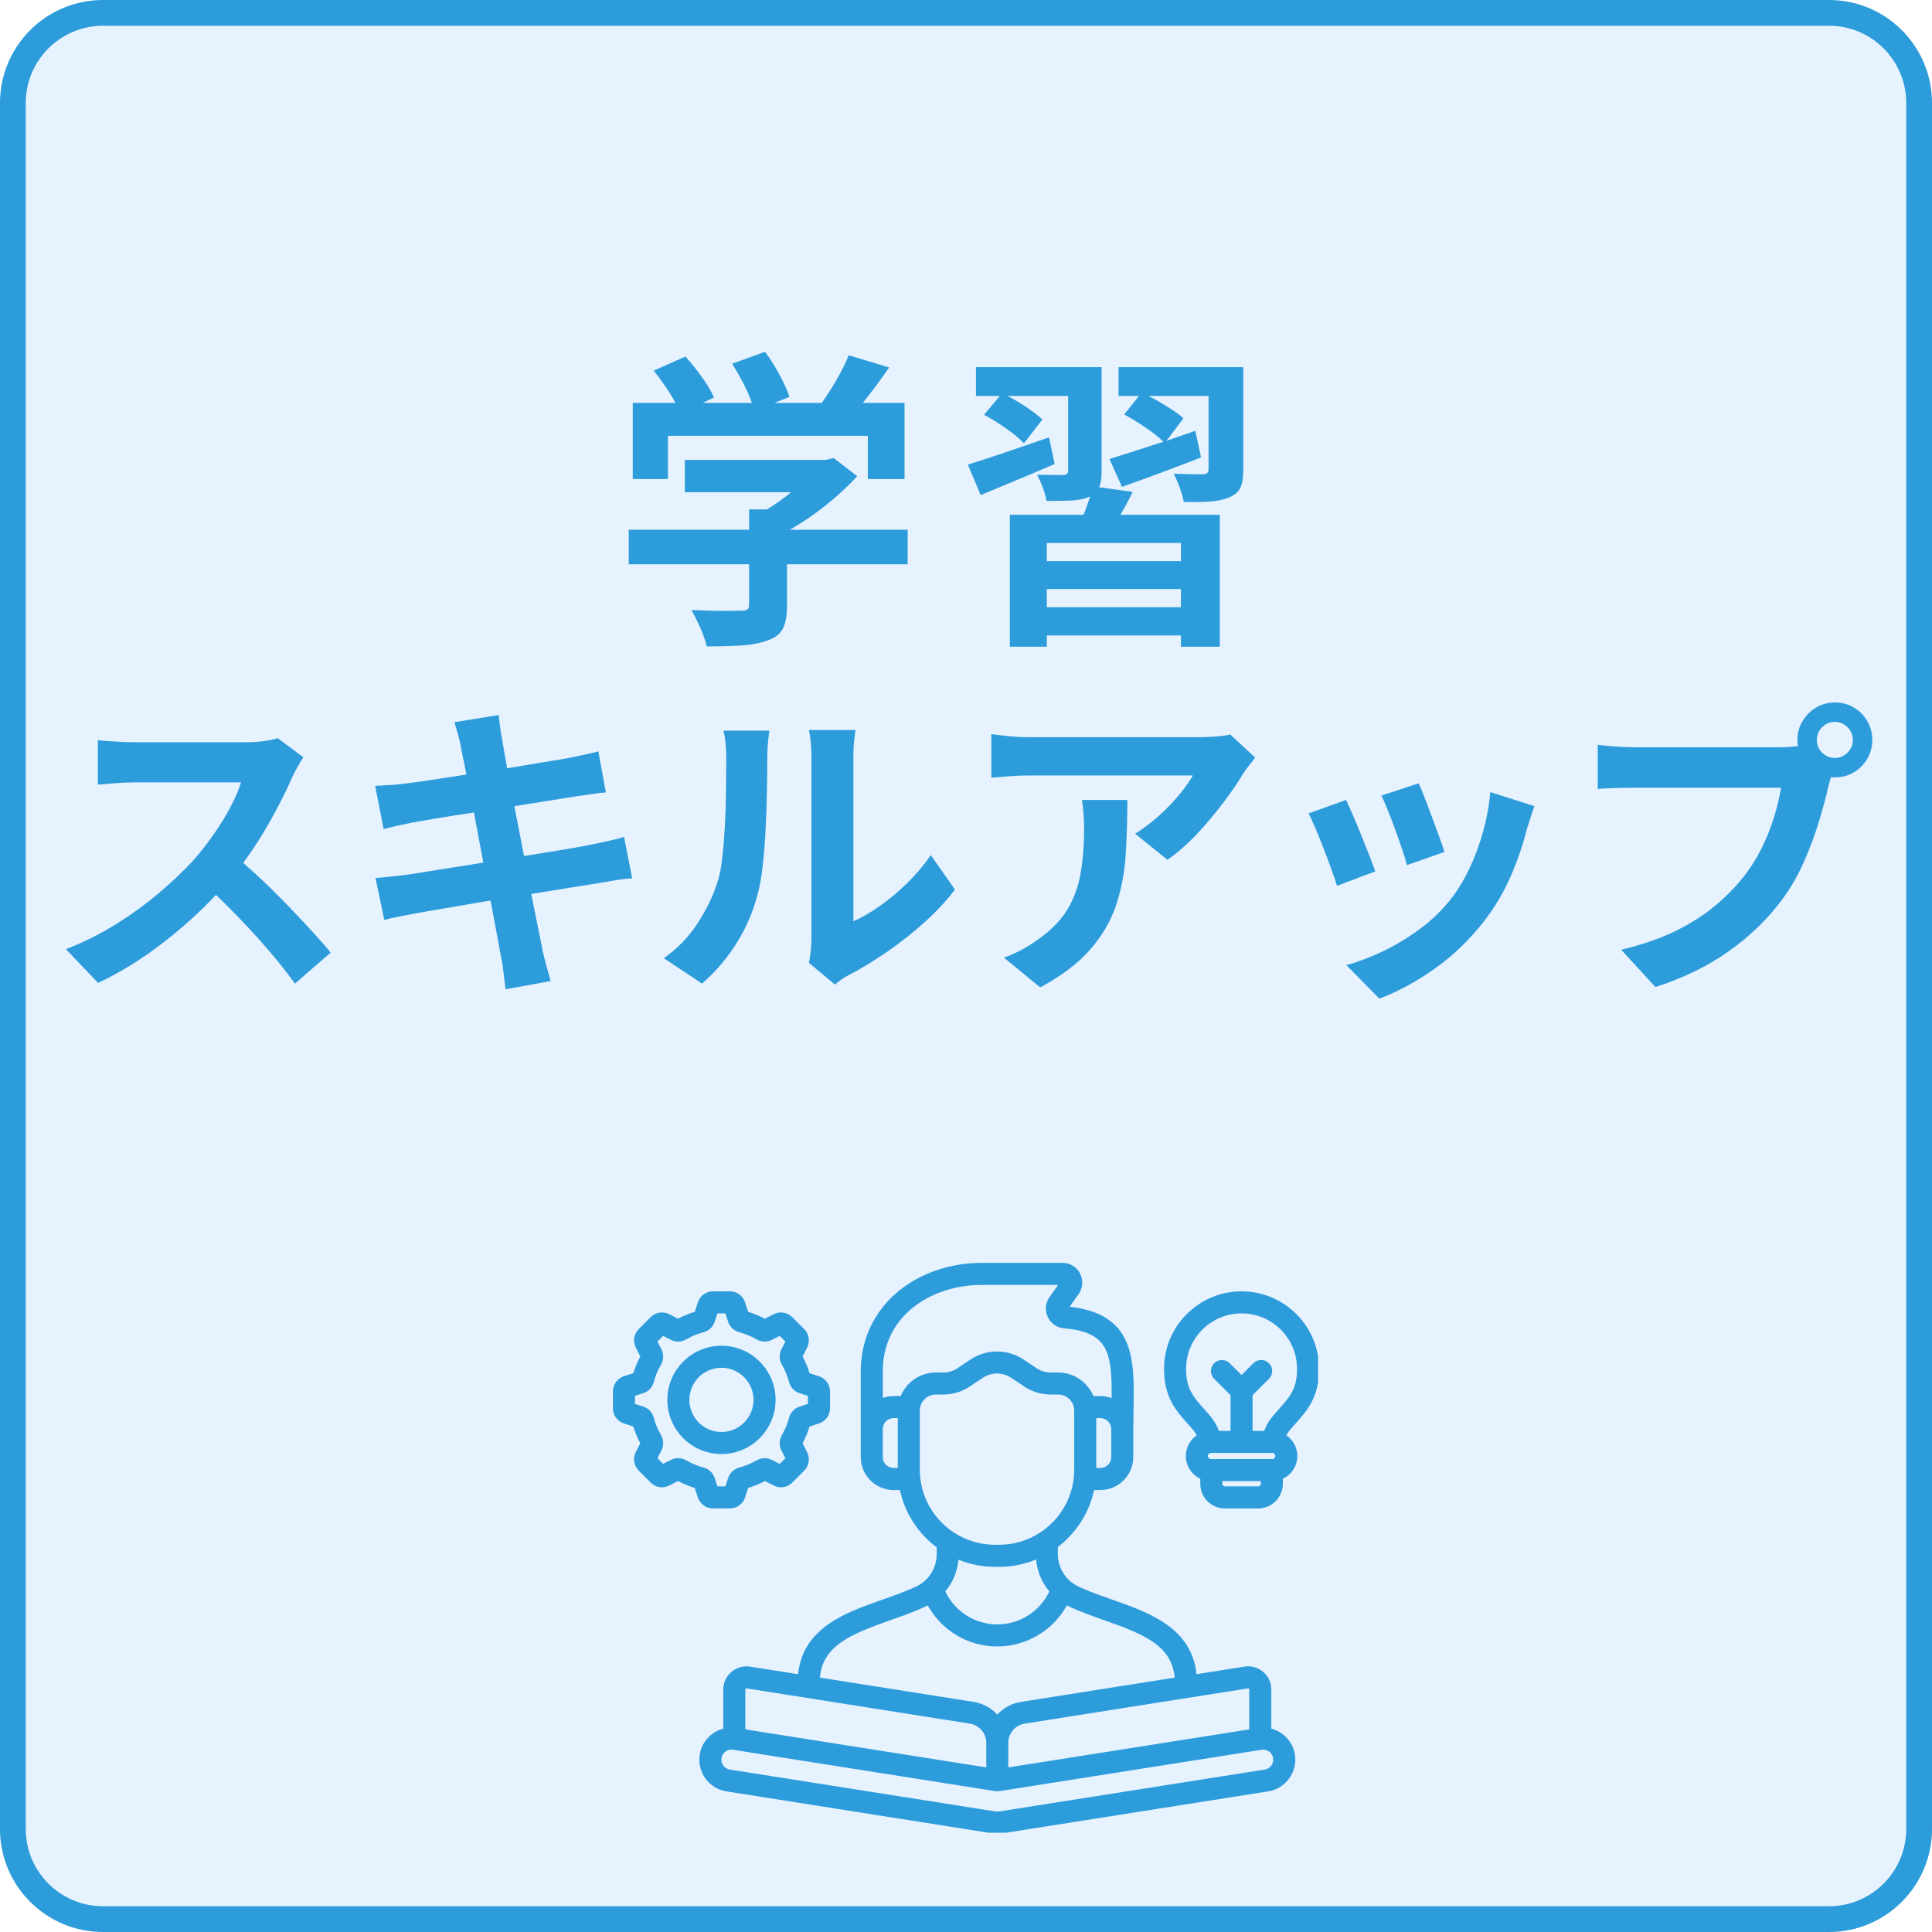 <svg xmlns="http://www.w3.org/2000/svg" xmlns:xlink="http://www.w3.org/1999/xlink" width="600" zoomAndPan="magnify" viewBox="0 0 450 450" height="600" preserveAspectRatio="xMidYMid meet" version="1.0"><defs><g/><clipPath id="403f025f7f"><path d="M 140.074 217.102 L 294.574 217.102 L 294.574 371.602 L 140.074 371.602 Z M 140.074 217.102 " clip-rule="nonzero"/></clipPath><clipPath id="608541a28e"><path d="M 24 0 L 426 0 C 439.254 0 450 10.746 450 24 L 450 426 C 450 439.254 439.254 450 426 450 L 24 450 C 10.746 450 0 439.254 0 426 L 0 24 C 0 10.746 10.746 0 24 0 Z M 24 0 " clip-rule="nonzero"/></clipPath><clipPath id="da88376a07"><path d="M 142.758 294.125 L 307.008 294.125 L 307.008 426.875 L 142.758 426.875 Z M 142.758 294.125 " clip-rule="nonzero"/></clipPath></defs><rect x="-45" width="540" fill="#ffffff" y="-45" height="540" fill-opacity="1"/><rect x="-45" width="540" fill="#ffffff" y="-45" height="540" fill-opacity="1"/><g clip-path="url(#403f025f7f)"><path fill="#36578c" d="M 272.047 239.742 C 257.445 225.141 238.031 217.102 217.383 217.102 C 196.734 217.102 177.32 225.141 162.719 239.742 C 148.117 254.344 140.074 273.758 140.074 294.41 C 140.074 315.059 148.117 334.473 162.719 349.074 C 177.32 363.676 196.734 371.719 217.383 371.719 C 238.031 371.719 257.445 363.676 272.047 349.074 C 286.648 334.473 294.691 315.059 294.691 294.41 C 294.691 273.758 286.648 254.344 272.047 239.742 Z M 148.625 294.41 C 148.625 285.797 150.219 277.555 153.125 269.953 L 180.93 269.953 C 179.684 277.734 179.031 285.969 179.031 294.41 C 179.031 302.566 179.641 310.531 180.805 318.082 L 152.824 318.082 C 150.109 310.699 148.625 302.723 148.625 294.41 Z M 187.582 294.41 C 187.582 285.914 188.273 277.668 189.59 269.953 L 213.105 269.953 L 213.105 318.082 L 189.457 318.082 C 188.227 310.594 187.582 302.613 187.582 294.41 Z M 237.602 244.574 C 239.945 249.602 241.891 255.27 243.402 261.402 L 221.656 261.402 L 221.656 226.441 C 227.453 228.57 233.098 234.914 237.602 244.574 Z M 213.105 226.441 L 213.105 261.402 L 191.363 261.402 C 192.875 255.27 194.816 249.602 197.164 244.574 C 201.668 234.914 207.312 228.57 213.105 226.441 Z M 213.105 326.633 L 213.105 362.375 C 207.312 360.25 201.668 353.902 197.164 344.242 C 194.719 339.004 192.711 333.066 191.176 326.633 Z M 221.656 362.375 L 221.656 326.633 L 243.59 326.633 C 242.055 333.066 240.047 339.004 237.602 344.242 C 233.098 353.902 227.453 360.25 221.656 362.375 Z M 221.656 318.082 L 221.656 269.953 L 245.176 269.953 C 246.492 277.668 247.18 285.914 247.18 294.41 C 247.18 302.613 246.539 310.594 245.309 318.082 Z M 253.836 269.953 L 281.641 269.953 C 284.547 277.555 286.141 285.797 286.141 294.41 C 286.141 302.723 284.656 310.699 281.941 318.082 L 253.961 318.082 C 255.125 310.531 255.73 302.566 255.73 294.41 C 255.73 285.969 255.082 277.734 253.836 269.953 Z M 277.684 261.402 L 252.18 261.402 C 250.477 253.934 248.184 247.031 245.352 240.961 C 243.152 236.25 240.699 232.191 238.035 228.824 C 255.051 234.191 269.227 246.012 277.684 261.402 Z M 196.727 228.824 C 194.066 232.191 191.609 236.25 189.414 240.961 C 186.582 247.031 184.289 253.934 182.586 261.402 L 157.082 261.402 C 165.539 246.012 179.715 234.191 196.727 228.824 Z M 156.66 326.633 L 182.406 326.633 C 184.129 334.402 186.48 341.574 189.414 347.859 C 191.609 352.566 194.066 356.625 196.727 359.996 C 179.426 354.535 165.062 342.402 156.66 326.633 Z M 238.035 359.996 C 240.699 356.625 243.152 352.566 245.352 347.859 C 248.285 341.574 250.637 334.402 252.359 326.633 L 278.105 326.633 C 269.703 342.402 255.34 354.535 238.035 359.996 Z M 238.035 359.996 " fill-opacity="1" fill-rule="nonzero"/></g><g clip-path="url(#608541a28e)"><rect x="-45" width="540" fill="#e7f2ff" y="-45" height="540" fill-opacity="1"/><path stroke-linecap="butt" transform="matrix(0.75, 0, 0, 0.75, 0, 0)" fill="none" stroke-linejoin="miter" d="M 32 0 L 568 0 C 585.672 0 600 14.328 600 32 L 600 568 C 600 585.672 585.672 600 568 600 L 32 600 C 14.328 600 -0 585.672 -0 568 L -0 32 C -0 14.328 14.328 0 32 0 Z M 32 0 " stroke="#2d9cdb" stroke-width="16" stroke-opacity="1" stroke-miterlimit="4"/></g><g clip-path="url(#da88376a07)"><path fill="#2d9cdb" d="M 296.113 402.629 L 296.113 393.527 C 296.113 391.91 295.438 390.445 294.211 389.41 C 292.98 388.363 291.43 387.93 289.863 388.184 L 278.695 389.949 C 277.531 379.082 267.699 375.625 258.961 372.555 C 256.363 371.645 253.676 370.699 251.32 369.602 C 248.23 368.156 246.391 365.266 246.391 361.863 L 246.391 360.32 C 250.617 357.102 253.684 352.43 254.836 347.059 L 256.281 347.059 C 260.516 347.059 263.965 343.609 263.965 339.371 L 263.965 332.852 C 263.965 332.812 263.961 332.773 263.961 332.738 C 263.961 332.719 263.965 332.699 263.965 332.684 C 263.969 331.137 263.992 329.621 264.023 328.16 C 264.234 316.809 264.438 306.074 249.152 304.367 L 251.242 301.41 C 252.227 300 252.355 298.176 251.562 296.633 C 250.754 295.074 249.223 294.145 247.465 294.145 L 228.695 294.145 C 221.363 294.145 214.465 296.488 209.273 300.742 C 203.605 305.387 200.484 312.02 200.484 319.414 L 200.484 339.379 C 200.484 343.617 203.93 347.062 208.168 347.062 L 209.609 347.062 C 210.777 352.492 213.891 357.207 218.184 360.43 L 218.184 361.871 C 218.184 365.273 216.34 368.164 213.258 369.605 C 210.898 370.703 208.211 371.648 205.613 372.562 C 196.875 375.633 187.043 379.09 185.883 389.953 L 174.727 388.195 C 173.145 387.941 171.594 388.379 170.363 389.418 C 169.137 390.457 168.465 391.918 168.465 393.535 L 168.465 402.633 C 167.566 402.867 166.711 403.266 165.938 403.832 C 164.328 405.012 163.273 406.746 162.977 408.711 C 162.668 410.684 163.145 412.66 164.324 414.27 C 165.5 415.879 167.234 416.938 169.207 417.246 L 231.121 427.016 C 231.5 427.074 231.891 427.109 232.281 427.109 C 232.707 427.109 233.141 427.07 233.578 426.996 L 295.375 417.246 C 299.438 416.609 302.234 412.785 301.613 408.711 C 301.133 405.68 298.902 403.359 296.113 402.629 Z M 290.672 393.262 C 290.75 393.246 290.785 393.242 290.887 393.332 C 290.949 393.383 290.973 393.402 290.973 393.531 L 290.973 402.809 L 234.859 411.66 L 234.859 405.941 C 234.859 403.695 236.469 401.812 238.684 401.465 Z M 258.832 339.371 C 258.832 340.781 257.688 341.922 256.281 341.922 L 255.34 341.922 L 255.34 330.305 L 256.281 330.305 C 257.688 330.305 258.832 331.445 258.832 332.855 Z M 209.105 341.922 L 208.168 341.922 C 206.762 341.922 205.617 340.781 205.617 339.371 L 205.617 332.852 C 205.617 331.445 206.762 330.301 208.168 330.301 L 209.105 330.301 Z M 209.785 325.168 L 208.172 325.168 C 207.277 325.168 206.422 325.32 205.621 325.602 L 205.621 319.414 C 205.621 306.191 217.227 299.281 228.695 299.281 L 246.461 299.281 L 244.449 302.133 C 243.48 303.5 243.328 305.223 244.035 306.738 C 244.738 308.238 246.141 309.23 247.816 309.395 C 258.047 310.277 259.031 314.816 258.922 325.637 C 258.098 325.336 257.207 325.168 256.281 325.168 L 254.668 325.168 C 253.332 321.949 250.152 319.68 246.457 319.68 L 244.797 319.68 C 243.504 319.68 242.441 319.355 241.355 318.629 L 238.52 316.734 C 234.637 314.133 229.812 314.133 225.93 316.734 L 223.094 318.633 C 222.016 319.355 220.957 319.68 219.656 319.68 L 218 319.68 C 214.297 319.676 211.121 321.949 209.785 325.168 Z M 214.242 342.305 L 214.242 328.566 C 214.242 326.496 215.926 324.812 217.996 324.812 L 219.652 324.812 C 221.973 324.812 224.035 324.184 225.953 322.895 L 228.785 321 C 230.938 319.559 233.512 319.559 235.664 321 L 238.496 322.895 C 240.43 324.188 242.488 324.812 244.797 324.812 L 246.457 324.812 C 248.523 324.812 250.207 326.496 250.207 328.566 L 250.207 342.305 C 250.207 348.277 247.199 353.562 242.621 356.719 C 242.473 356.801 242.332 356.895 242.199 357 C 239.465 358.773 236.207 359.809 232.711 359.809 L 231.738 359.809 C 228.297 359.809 225.086 358.805 222.375 357.082 C 222.234 356.965 222.086 356.867 221.922 356.785 C 217.293 353.633 214.242 348.316 214.242 342.305 Z M 244.41 370.668 C 242.203 375.324 237.512 378.355 232.293 378.355 C 227.066 378.355 222.371 375.32 220.176 370.668 C 221.91 368.621 222.977 366.086 223.25 363.285 C 225.875 364.352 228.738 364.945 231.742 364.945 L 232.715 364.945 C 235.766 364.945 238.672 364.336 241.328 363.234 C 241.59 366.059 242.66 368.613 244.41 370.668 Z M 207.316 377.402 C 210.031 376.449 212.84 375.461 215.43 374.254 C 215.648 374.152 215.863 374.035 216.078 373.922 C 219.301 379.754 225.469 383.492 232.289 383.492 C 239.105 383.492 245.27 379.754 248.5 373.922 C 248.715 374.035 248.926 374.148 249.148 374.25 C 251.738 375.457 254.543 376.441 257.258 377.398 C 266.883 380.781 272.938 383.445 273.609 390.75 L 237.887 396.387 C 235.66 396.738 233.719 397.812 232.289 399.352 C 230.863 397.812 228.922 396.738 226.691 396.387 L 190.969 390.746 C 191.641 383.453 197.699 380.781 207.316 377.402 Z M 173.602 393.531 C 173.602 393.402 173.625 393.383 173.684 393.332 C 173.785 393.246 173.82 393.246 173.918 393.262 L 225.891 401.465 C 228.113 401.816 229.723 403.695 229.723 405.941 L 229.723 411.66 L 173.602 402.805 Z M 294.574 412.168 L 232.758 421.918 C 232.742 421.918 232.727 421.918 232.715 421.922 C 232.445 421.973 232.188 421.973 231.938 421.934 L 170.004 412.168 C 170.004 412.168 170 412.168 170 412.168 C 169.383 412.07 168.84 411.738 168.469 411.234 C 168.102 410.734 167.953 410.117 168.051 409.492 C 168.145 408.875 168.473 408.336 168.973 407.973 C 169.375 407.676 169.852 407.52 170.344 407.52 C 170.465 407.52 170.582 407.531 170.707 407.551 L 231.895 417.203 C 231.906 417.207 231.918 417.203 231.93 417.207 C 232.051 417.223 232.168 417.234 232.293 417.234 C 232.418 417.234 232.539 417.223 232.656 417.207 C 232.672 417.203 232.684 417.207 232.695 417.203 L 293.871 407.551 C 295.141 407.352 296.336 408.223 296.535 409.492 C 296.73 410.766 295.848 411.965 294.574 412.168 Z M 180.648 326.059 C 180.648 319.105 174.992 313.445 168.035 313.445 C 161.086 313.445 155.434 319.105 155.434 326.059 C 155.434 333.016 161.086 338.672 168.035 338.672 C 174.992 338.672 180.648 333.016 180.648 326.059 Z M 160.57 326.059 C 160.57 321.938 163.922 318.582 168.035 318.582 C 172.156 318.582 175.512 321.938 175.512 326.059 C 175.512 330.18 172.156 333.535 168.035 333.535 C 163.922 333.535 160.57 330.18 160.57 326.059 Z M 299.613 334.305 C 299.863 333.836 300.168 333.391 300.543 332.957 C 300.938 332.496 301.344 332.039 301.742 331.598 C 304.445 328.578 307.242 325.457 307.242 318.832 C 307.242 308.879 299.137 300.781 289.184 300.781 C 279.227 300.781 271.125 308.879 271.125 318.832 C 271.125 325.457 273.918 328.578 276.625 331.598 C 277.02 332.039 277.422 332.488 277.824 332.957 C 278.195 333.391 278.5 333.84 278.75 334.305 C 277.211 335.359 276.199 337.129 276.199 339.133 C 276.199 341.469 277.578 343.488 279.566 344.426 L 279.566 345.598 C 279.566 348.766 282.145 351.348 285.316 351.348 L 293.055 351.348 C 296.223 351.348 298.801 348.77 298.801 345.598 L 298.801 344.426 C 300.789 343.488 302.172 341.469 302.172 339.133 C 302.168 337.125 301.152 335.355 299.613 334.305 Z M 293.66 345.594 C 293.66 345.922 293.383 346.203 293.051 346.203 L 285.312 346.203 C 284.98 346.203 284.699 345.922 284.699 345.594 L 284.699 344.98 L 293.66 344.98 Z M 296.312 339.844 L 282.051 339.844 C 281.668 339.844 281.332 339.508 281.332 339.125 C 281.332 338.738 281.66 338.414 282.051 338.414 L 296.312 338.414 C 296.699 338.414 297.031 338.738 297.031 339.125 C 297.031 339.512 296.695 339.844 296.312 339.844 Z M 297.914 328.168 C 297.5 328.629 297.074 329.109 296.637 329.617 C 295.676 330.738 294.945 331.969 294.449 333.277 L 291.75 333.277 L 291.75 324.965 L 295.566 321.152 C 296.57 320.152 296.57 318.527 295.57 317.523 C 294.566 316.52 292.941 316.52 291.938 317.52 L 289.184 320.273 L 286.426 317.52 C 285.426 316.52 283.797 316.52 282.797 317.523 C 281.793 318.527 281.797 320.156 282.801 321.152 L 286.617 324.965 L 286.617 333.277 L 283.918 333.277 C 283.418 331.969 282.691 330.738 281.73 329.617 C 281.297 329.109 280.867 328.629 280.453 328.168 C 277.934 325.348 276.266 323.484 276.266 318.824 C 276.266 311.707 282.059 305.914 289.188 305.914 C 296.312 305.914 302.105 311.707 302.105 318.824 C 302.105 323.488 300.438 325.348 297.914 328.168 Z M 166.078 351.34 L 170.004 351.34 C 171.629 351.34 173.051 350.305 173.539 348.773 L 174.254 346.578 C 175.609 346.164 176.914 345.621 178.152 344.961 L 180.195 345.992 C 181.652 346.75 183.395 346.477 184.543 345.312 L 187.301 342.555 C 188.441 341.414 188.723 339.68 187.988 338.219 L 186.941 336.172 C 187.605 334.938 188.145 333.633 188.555 332.273 L 190.738 331.559 C 192.285 331.066 193.324 329.637 193.324 328.012 L 193.324 324.098 C 193.324 322.5 192.305 321.078 190.781 320.562 C 190.773 320.559 190.762 320.555 190.75 320.555 L 188.559 319.84 C 188.148 318.484 187.605 317.176 186.941 315.938 L 188 313.871 C 188.719 312.434 188.438 310.695 187.297 309.559 L 184.531 306.789 C 183.375 305.637 181.633 305.367 180.215 306.105 L 178.148 307.152 C 176.906 306.492 175.602 305.953 174.254 305.543 L 173.539 303.352 C 173.043 301.812 171.625 300.777 170.004 300.777 L 166.078 300.777 C 164.457 300.777 163.035 301.812 162.547 303.344 L 161.828 305.543 C 160.48 305.953 159.172 306.492 157.934 307.152 L 155.891 306.117 C 154.445 305.367 152.703 305.637 151.551 306.789 L 148.781 309.559 C 147.641 310.699 147.359 312.434 148.094 313.895 L 149.145 315.941 C 148.477 317.172 147.938 318.473 147.527 319.84 L 145.332 320.555 C 145.324 320.555 145.312 320.559 145.301 320.562 C 143.777 321.078 142.758 322.5 142.758 324.098 L 142.758 328.012 C 142.758 329.637 143.793 331.066 145.328 331.555 L 147.523 332.273 C 147.934 333.637 148.477 334.941 149.141 336.168 L 148.078 338.238 C 147.359 339.676 147.641 341.414 148.781 342.551 L 151.539 345.309 C 152.688 346.473 154.426 346.746 155.863 346.004 L 157.93 344.957 C 159.164 345.613 160.465 346.152 161.828 346.57 L 162.539 348.758 C 163.035 350.301 164.457 351.34 166.078 351.34 Z M 159.824 340.137 C 158.719 339.496 157.391 339.461 156.262 340.047 L 154.453 340.961 L 153.133 339.641 L 154.066 337.812 C 154.633 336.68 154.598 335.355 153.957 334.25 C 153.219 333 152.652 331.645 152.285 330.23 C 151.965 328.977 151.039 328 149.809 327.617 L 147.895 326.996 L 147.895 325.125 L 149.82 324.5 C 151.043 324.113 151.965 323.137 152.277 321.902 C 152.652 320.469 153.219 319.113 153.965 317.848 C 154.594 316.758 154.633 315.434 154.055 314.277 L 153.129 312.473 L 154.449 311.152 L 156.258 312.07 C 157.387 312.648 158.715 312.617 159.82 311.977 C 161.09 311.238 162.457 310.676 163.875 310.297 C 163.887 310.297 163.898 310.293 163.91 310.289 C 165.117 309.953 166.074 309.047 166.477 307.844 L 167.102 305.914 L 168.965 305.914 L 169.598 307.863 C 169.992 309.047 170.945 309.953 172.156 310.289 C 172.168 310.293 172.176 310.297 172.191 310.297 C 173.609 310.676 174.977 311.238 176.246 311.98 C 177.352 312.617 178.68 312.648 179.809 312.07 L 181.617 311.152 L 182.938 312.473 L 182 314.301 C 181.43 315.449 181.473 316.777 182.125 317.871 C 182.855 319.125 183.414 320.484 183.785 321.891 C 184.105 323.141 185.023 324.113 186.246 324.5 L 188.172 325.129 L 188.172 326.996 L 186.258 327.621 C 185.027 328.008 184.102 328.98 183.789 330.215 C 183.414 331.641 182.852 332.996 182.121 334.25 C 181.473 335.34 181.422 336.676 182.008 337.84 L 182.934 339.645 L 181.613 340.965 L 179.812 340.055 C 178.688 339.461 177.355 339.496 176.242 340.141 C 174.977 340.871 173.617 341.441 172.184 341.828 C 170.961 342.148 169.992 343.055 169.586 344.273 L 168.961 346.203 L 167.098 346.203 L 166.465 344.254 C 166.062 343.043 165.086 342.137 163.887 341.828 C 162.461 341.441 161.094 340.871 159.824 340.137 Z M 159.824 340.137 " fill-opacity="1" fill-rule="nonzero"/></g><g fill="#2d9cdb" fill-opacity="1"><g transform="translate(142.353, 144.136)"><g><path d="M 13.219 -42.625 L 13.219 -32.562 L 5.031 -32.562 L 5.031 -50.297 L 14.969 -50.297 C 14.332 -51.516 13.551 -52.789 12.625 -54.125 C 11.695 -55.469 10.797 -56.695 9.922 -57.812 L 17.297 -61.094 C 18.566 -59.688 19.844 -58.094 21.125 -56.312 C 22.414 -54.539 23.352 -52.945 23.938 -51.531 L 21.312 -50.297 L 32.781 -50.297 C 32.289 -51.703 31.617 -53.234 30.766 -54.891 C 29.91 -56.547 29.047 -58.055 28.172 -59.422 L 35.844 -62.203 C 37.008 -60.641 38.129 -58.859 39.203 -56.859 C 40.273 -54.867 41.051 -53.145 41.531 -51.688 L 38.031 -50.297 L 49.062 -50.297 C 50.27 -52.004 51.445 -53.852 52.594 -55.844 C 53.738 -57.844 54.648 -59.691 55.328 -61.391 L 64.75 -58.547 C 62.758 -55.672 60.719 -52.922 58.625 -50.297 L 68.328 -50.297 L 68.328 -32.562 L 59.781 -32.562 L 59.781 -42.625 Z M 69.062 -20.734 L 69.062 -12.703 L 40.953 -12.703 L 40.953 -3 C 40.953 -0.758 40.645 0.977 40.031 2.219 C 39.426 3.469 38.223 4.406 36.422 5.031 C 34.723 5.664 32.719 6.055 30.406 6.203 C 28.094 6.348 25.379 6.422 22.266 6.422 C 21.973 5.16 21.473 3.723 20.766 2.109 C 20.055 0.504 19.363 -0.879 18.688 -2.047 C 20.25 -1.992 21.816 -1.941 23.391 -1.891 C 24.973 -1.848 26.383 -1.836 27.625 -1.859 C 28.863 -1.879 29.727 -1.891 30.219 -1.891 C 31 -1.891 31.508 -1.988 31.75 -2.188 C 32 -2.383 32.125 -2.727 32.125 -3.219 L 32.125 -12.703 L 4.094 -12.703 L 4.094 -20.734 L 32.125 -20.734 L 32.125 -25.484 L 36.281 -25.484 C 37.25 -26.066 38.207 -26.695 39.156 -27.375 C 40.113 -28.051 41.031 -28.754 41.906 -29.484 L 17.156 -29.484 L 17.156 -37.016 L 49.938 -37.016 L 51.828 -37.453 L 57.312 -33.219 C 55.258 -30.977 52.867 -28.758 50.141 -26.562 C 47.422 -24.375 44.578 -22.43 41.609 -20.734 Z M 69.062 -20.734 "/></g></g></g><g fill="#2d9cdb" fill-opacity="1"><g transform="translate(222.649, 144.136)"><g><path d="M 21.688 -42.266 L 23 -36.062 C 20.07 -34.789 17.113 -33.535 14.125 -32.297 C 11.133 -31.055 8.348 -29.898 5.766 -28.828 L 2.781 -35.922 C 5.156 -36.648 8.02 -37.582 11.375 -38.719 C 14.738 -39.863 18.176 -41.047 21.688 -42.266 Z M 52.406 -13.438 L 52.406 -17.672 L 21.172 -17.672 L 21.172 -13.438 Z M 21.172 -2.703 L 52.406 -2.703 L 52.406 -6.938 L 21.172 -6.938 Z M 33.359 -30.656 L 41.172 -29.562 C 40.734 -28.633 40.27 -27.723 39.781 -26.828 C 39.301 -25.93 38.816 -25.066 38.328 -24.234 L 61.469 -24.234 L 61.469 6.5 L 52.406 6.5 L 52.406 3.875 L 21.172 3.875 L 21.172 6.5 L 12.562 6.5 L 12.562 -24.234 L 29.719 -24.234 C 30.008 -24.922 30.285 -25.641 30.547 -26.391 C 30.816 -27.141 31.051 -27.832 31.25 -28.469 L 31.031 -28.391 C 29.906 -27.91 28.523 -27.633 26.891 -27.562 C 25.266 -27.488 23.332 -27.453 21.094 -27.453 C 20.945 -28.422 20.656 -29.477 20.219 -30.625 C 19.781 -31.77 19.344 -32.754 18.906 -33.578 C 20.176 -33.523 21.414 -33.5 22.625 -33.5 C 23.844 -33.5 24.645 -33.5 25.031 -33.5 C 25.77 -33.5 26.141 -33.844 26.141 -34.531 L 26.141 -51.906 L 12.047 -51.906 C 13.555 -51.125 15.062 -50.223 16.562 -49.203 C 18.07 -48.18 19.266 -47.254 20.141 -46.422 L 15.844 -40.875 C 14.914 -41.895 13.551 -43.035 11.75 -44.297 C 9.945 -45.566 8.219 -46.641 6.562 -47.516 L 10.219 -51.906 L 4.672 -51.906 L 4.672 -58.625 L 33.938 -58.625 L 33.938 -34.453 C 33.938 -32.754 33.742 -31.488 33.359 -30.656 Z M 66.938 -58.625 L 66.938 -34.672 C 66.938 -32.922 66.719 -31.555 66.281 -30.578 C 65.844 -29.609 64.992 -28.859 63.734 -28.328 C 62.516 -27.785 61.023 -27.453 59.266 -27.328 C 57.516 -27.211 55.453 -27.18 53.078 -27.234 C 52.879 -28.254 52.562 -29.367 52.125 -30.578 C 51.688 -31.797 51.223 -32.867 50.734 -33.797 C 52.148 -33.742 53.535 -33.707 54.891 -33.688 C 56.254 -33.664 57.156 -33.656 57.594 -33.656 C 58.426 -33.695 58.844 -34.062 58.844 -34.75 L 58.844 -51.906 L 44.891 -51.906 C 46.398 -51.125 47.91 -50.258 49.422 -49.312 C 50.93 -48.363 52.125 -47.5 53 -46.719 L 49.062 -41.469 C 50.176 -41.852 51.289 -42.238 52.406 -42.625 C 53.531 -43.02 54.648 -43.41 55.766 -43.797 L 57.094 -37.594 C 53.969 -36.375 50.801 -35.164 47.594 -33.969 C 44.383 -32.781 41.414 -31.703 38.688 -30.734 L 35.766 -37.234 C 37.473 -37.766 39.395 -38.367 41.531 -39.047 C 43.676 -39.734 45.941 -40.469 48.328 -41.25 C 47.305 -42.27 45.914 -43.375 44.156 -44.562 C 42.406 -45.758 40.754 -46.77 39.203 -47.594 L 42.625 -51.906 L 37.891 -51.906 L 37.891 -58.625 Z M 66.938 -58.625 "/></g></g></g><g fill="#2d9cdb" fill-opacity="1"><g transform="translate(9.791, 225.886)"><g><path d="M 54.891 -53.953 L 60.875 -49.5 C 60.582 -49.102 60.172 -48.43 59.641 -47.484 C 59.109 -46.535 58.672 -45.695 58.328 -44.969 C 57.109 -42.145 55.5 -38.922 53.5 -35.297 C 51.508 -31.672 49.297 -28.203 46.859 -24.891 C 48.66 -23.336 50.535 -21.625 52.484 -19.75 C 54.43 -17.875 56.316 -15.973 58.141 -14.047 C 59.961 -12.129 61.664 -10.305 63.25 -8.578 C 64.832 -6.848 66.16 -5.328 67.234 -4.016 L 58.906 3.219 C 56.52 -0.094 53.723 -3.535 50.516 -7.109 C 47.305 -10.691 43.973 -14.141 40.516 -17.453 C 36.672 -13.359 32.391 -9.508 27.672 -5.906 C 22.953 -2.312 18.082 0.676 13.062 3.062 L 5.547 -4.812 C 9.492 -6.32 13.316 -8.219 17.016 -10.5 C 20.711 -12.789 24.141 -15.273 27.297 -17.953 C 30.461 -20.629 33.191 -23.234 35.484 -25.766 C 37.086 -27.617 38.617 -29.594 40.078 -31.688 C 41.535 -33.781 42.812 -35.867 43.906 -37.953 C 45 -40.047 45.816 -41.945 46.359 -43.656 L 21.609 -43.656 C 20.098 -43.656 18.477 -43.582 16.75 -43.438 C 15.02 -43.289 13.77 -43.191 13 -43.141 L 13 -53.516 C 13.676 -53.41 14.551 -53.32 15.625 -53.25 C 16.695 -53.176 17.781 -53.113 18.875 -53.062 C 19.969 -53.02 20.879 -53 21.609 -53 L 47.297 -53 C 48.91 -53 50.395 -53.094 51.75 -53.281 C 53.113 -53.477 54.16 -53.703 54.891 -53.953 Z M 54.891 -53.953 "/></g></g></g><g fill="#2d9cdb" fill-opacity="1"><g transform="translate(80.743, 225.886)"><g><path d="M 64.609 -30.953 L 66.5 -21.312 C 65.57 -21.27 64.414 -21.141 63.031 -20.922 C 61.645 -20.703 60.25 -20.469 58.844 -20.219 C 57.082 -19.926 54.801 -19.562 52 -19.125 C 49.207 -18.688 46.207 -18.203 43 -17.672 C 43.582 -14.703 44.113 -12.047 44.594 -9.703 C 45.082 -7.367 45.426 -5.645 45.625 -4.531 C 45.863 -3.457 46.156 -2.285 46.5 -1.016 C 46.844 0.242 47.18 1.457 47.516 2.625 L 37.016 4.531 C 36.816 3.113 36.656 1.797 36.531 0.578 C 36.414 -0.629 36.234 -1.77 35.984 -2.844 C 35.797 -3.914 35.484 -5.629 35.047 -7.984 C 34.609 -10.348 34.094 -13.066 33.5 -16.141 C 29.801 -15.504 26.359 -14.914 23.172 -14.375 C 19.984 -13.844 17.613 -13.43 16.062 -13.141 C 14.5 -12.848 13.098 -12.578 11.859 -12.328 C 10.617 -12.086 9.586 -11.848 8.766 -11.609 L 6.719 -21.391 C 7.688 -21.441 8.898 -21.551 10.359 -21.719 C 11.828 -21.883 13.145 -22.039 14.312 -22.188 C 16.008 -22.438 18.426 -22.816 21.562 -23.328 C 24.707 -23.836 28.129 -24.383 31.828 -24.969 L 29.641 -36.641 C 26.422 -36.16 23.508 -35.703 20.906 -35.266 C 18.312 -34.828 16.453 -34.508 15.328 -34.312 C 14.066 -34.062 12.91 -33.816 11.859 -33.578 C 10.816 -33.336 9.734 -33.07 8.609 -32.781 L 6.641 -42.844 C 7.805 -42.895 8.945 -42.957 10.062 -43.031 C 11.188 -43.102 12.312 -43.211 13.438 -43.359 C 14.695 -43.504 16.641 -43.77 19.266 -44.156 C 21.898 -44.551 24.773 -44.992 27.891 -45.484 C 27.598 -47.035 27.328 -48.383 27.078 -49.531 C 26.836 -50.676 26.672 -51.539 26.578 -52.125 C 26.379 -53.145 26.145 -54.102 25.875 -55 C 25.613 -55.906 25.359 -56.797 25.109 -57.672 L 35.406 -59.344 C 35.5 -58.613 35.609 -57.703 35.734 -56.609 C 35.859 -55.516 36.016 -54.531 36.203 -53.656 C 36.305 -53.164 36.453 -52.336 36.641 -51.172 C 36.836 -50.004 37.082 -48.594 37.375 -46.938 C 40.488 -47.469 43.332 -47.941 45.906 -48.359 C 48.488 -48.773 50.438 -49.102 51.75 -49.344 C 52.926 -49.594 54.145 -49.848 55.406 -50.109 C 56.676 -50.379 57.75 -50.633 58.625 -50.875 L 60.375 -41.312 C 59.594 -41.27 58.555 -41.148 57.266 -40.953 C 55.973 -40.754 54.77 -40.582 53.656 -40.438 L 39.062 -38.109 L 41.312 -26.5 C 44.625 -27.031 47.676 -27.523 50.469 -27.984 C 53.27 -28.453 55.5 -28.859 57.156 -29.203 C 58.57 -29.492 59.938 -29.785 61.25 -30.078 C 62.562 -30.367 63.68 -30.66 64.609 -30.953 Z M 64.609 -30.953 "/></g></g></g><g fill="#2d9cdb" fill-opacity="1"><g transform="translate(151.695, 225.886)"><g><path d="M 11.828 3.219 L 2.922 -2.703 C 6.129 -4.984 8.742 -7.68 10.766 -10.797 C 12.785 -13.91 14.305 -17.023 15.328 -20.141 C 15.867 -21.703 16.27 -23.66 16.531 -26.016 C 16.801 -28.379 17.008 -30.922 17.156 -33.641 C 17.301 -36.367 17.383 -39.07 17.406 -41.75 C 17.438 -44.426 17.453 -46.863 17.453 -49.062 C 17.453 -50.52 17.398 -51.77 17.297 -52.812 C 17.203 -53.863 17.035 -54.828 16.797 -55.703 L 27.516 -55.703 C 27.473 -55.555 27.379 -54.801 27.234 -53.438 C 27.086 -52.07 27.016 -50.633 27.016 -49.125 C 27.016 -46.988 26.988 -44.508 26.938 -41.688 C 26.883 -38.863 26.785 -35.953 26.641 -32.953 C 26.492 -29.961 26.273 -27.141 25.984 -24.484 C 25.691 -21.836 25.301 -19.586 24.812 -17.734 C 23.75 -13.598 22.109 -9.766 19.891 -6.234 C 17.68 -2.711 14.992 0.438 11.828 3.219 Z M 42.781 3.438 L 36.719 -1.609 C 36.863 -2.285 36.992 -3.109 37.109 -4.078 C 37.234 -5.055 37.297 -6.035 37.297 -7.016 L 37.297 -49.562 C 37.297 -51.219 37.211 -52.656 37.047 -53.875 C 36.879 -55.094 36.77 -55.75 36.719 -55.844 L 47.594 -55.844 C 47.539 -55.75 47.441 -55.078 47.297 -53.828 C 47.148 -52.586 47.078 -51.145 47.078 -49.5 L 47.078 -11.312 C 49.078 -12.188 51.145 -13.379 53.281 -14.891 C 55.426 -16.398 57.531 -18.164 59.594 -20.188 C 61.664 -22.207 63.504 -24.383 65.109 -26.719 L 70.734 -18.688 C 68.742 -16.062 66.336 -13.484 63.516 -10.953 C 60.691 -8.422 57.742 -6.109 54.672 -4.016 C 51.609 -1.922 48.711 -0.172 45.984 1.234 C 45.211 1.629 44.609 1.992 44.172 2.328 C 43.734 2.672 43.27 3.039 42.781 3.438 Z M 42.781 3.438 "/></g></g></g><g fill="#2d9cdb" fill-opacity="1"><g transform="translate(222.647, 225.886)"><g><path d="M 29.344 -39.562 L 39.938 -39.562 C 39.938 -35.039 39.801 -30.723 39.531 -26.609 C 39.258 -22.492 38.504 -18.598 37.266 -14.922 C 36.023 -11.254 34.016 -7.836 31.234 -4.672 C 28.461 -1.504 24.598 1.414 19.641 4.094 L 11.172 -2.844 C 12.336 -3.238 13.566 -3.766 14.859 -4.422 C 16.148 -5.078 17.473 -5.891 18.828 -6.859 C 21.941 -9.004 24.273 -11.328 25.828 -13.828 C 27.391 -16.336 28.453 -19.16 29.016 -22.297 C 29.578 -25.441 29.859 -29.008 29.859 -33 C 29.859 -35.188 29.688 -37.375 29.344 -39.562 Z M 63.875 -54.828 L 69.719 -49.422 C 69.32 -48.93 68.832 -48.305 68.25 -47.547 C 67.664 -46.797 67.207 -46.156 66.875 -45.625 C 65.75 -43.727 64.258 -41.551 62.406 -39.094 C 60.562 -36.633 58.52 -34.195 56.281 -31.781 C 54.039 -29.375 51.707 -27.32 49.281 -25.625 L 41.75 -31.688 C 43.695 -32.895 45.582 -34.328 47.406 -35.984 C 49.238 -37.641 50.832 -39.305 52.188 -40.984 C 53.551 -42.672 54.551 -44.098 55.188 -45.266 L 17.156 -45.266 C 15.645 -45.266 14.207 -45.211 12.844 -45.109 C 11.477 -45.016 9.945 -44.895 8.25 -44.75 L 8.25 -54.891 C 9.656 -54.703 11.113 -54.535 12.625 -54.391 C 14.133 -54.242 15.645 -54.172 17.156 -54.172 L 56.5 -54.172 C 57.188 -54.172 58.023 -54.191 59.016 -54.234 C 60.016 -54.285 60.961 -54.359 61.859 -54.453 C 62.766 -54.555 63.438 -54.68 63.875 -54.828 Z M 63.875 -54.828 "/></g></g></g><g fill="#2d9cdb" fill-opacity="1"><g transform="translate(293.599, 225.886)"><g><path d="M 36.859 -43.438 C 37.203 -42.656 37.656 -41.547 38.219 -40.109 C 38.781 -38.672 39.363 -37.133 39.969 -35.5 C 40.57 -33.875 41.141 -32.332 41.672 -30.875 C 42.211 -29.414 42.602 -28.273 42.844 -27.453 L 34.094 -24.375 C 33.895 -25.258 33.551 -26.414 33.062 -27.844 C 32.582 -29.281 32.051 -30.801 31.469 -32.406 C 30.883 -34.02 30.297 -35.555 29.703 -37.016 C 29.117 -38.473 28.609 -39.664 28.172 -40.594 Z M 53.516 -41.391 L 63.797 -38.109 C 63.359 -36.941 63.02 -35.941 62.781 -35.109 C 62.539 -34.285 62.297 -33.508 62.047 -32.781 C 61.117 -29.082 59.852 -25.395 58.25 -21.719 C 56.645 -18.039 54.602 -14.598 52.125 -11.391 C 48.719 -7.004 44.859 -3.289 40.547 -0.25 C 36.242 2.789 31.953 5.113 27.672 6.719 L 20 -1.094 C 22.676 -1.82 25.5 -2.891 28.469 -4.297 C 31.438 -5.711 34.305 -7.441 37.078 -9.484 C 39.859 -11.535 42.242 -13.828 44.234 -16.359 C 45.891 -18.441 47.363 -20.848 48.656 -23.578 C 49.945 -26.305 51.016 -29.203 51.859 -32.266 C 52.711 -35.328 53.266 -38.367 53.516 -41.391 Z M 19.922 -39.562 C 20.367 -38.633 20.906 -37.441 21.531 -35.984 C 22.164 -34.523 22.812 -32.977 23.469 -31.344 C 24.125 -29.719 24.742 -28.16 25.328 -26.672 C 25.91 -25.191 26.375 -23.941 26.719 -22.922 L 17.812 -19.562 C 17.52 -20.539 17.094 -21.805 16.531 -23.359 C 15.969 -24.922 15.359 -26.551 14.703 -28.25 C 14.047 -29.957 13.398 -31.551 12.766 -33.031 C 12.141 -34.52 11.609 -35.648 11.172 -36.422 Z M 19.922 -39.562 "/></g></g></g><g fill="#2d9cdb" fill-opacity="1"><g transform="translate(364.551, 225.886)"><g><path d="M 62.859 -49.344 C 63.973 -49.344 64.941 -49.754 65.766 -50.578 C 66.598 -51.41 67.016 -52.391 67.016 -53.516 C 67.016 -54.68 66.598 -55.676 65.766 -56.5 C 64.941 -57.332 63.973 -57.75 62.859 -57.75 C 61.68 -57.75 60.68 -57.332 59.859 -56.5 C 59.035 -55.676 58.625 -54.68 58.625 -53.516 C 58.625 -52.391 59.035 -51.41 59.859 -50.578 C 60.68 -49.754 61.68 -49.344 62.859 -49.344 Z M 16.281 -51.828 L 50.078 -51.828 C 50.609 -51.828 51.238 -51.848 51.969 -51.891 C 52.707 -51.941 53.461 -52.02 54.234 -52.125 C 54.191 -52.363 54.156 -52.594 54.125 -52.812 C 54.102 -53.031 54.094 -53.266 54.094 -53.516 C 54.094 -55.117 54.492 -56.586 55.297 -57.922 C 56.098 -59.266 57.156 -60.32 58.469 -61.094 C 59.781 -61.875 61.242 -62.266 62.859 -62.266 C 64.461 -62.266 65.922 -61.875 67.234 -61.094 C 68.547 -60.32 69.594 -59.266 70.375 -57.922 C 71.156 -56.586 71.547 -55.117 71.547 -53.516 C 71.547 -51.953 71.156 -50.5 70.375 -49.156 C 69.594 -47.82 68.547 -46.766 67.234 -45.984 C 65.922 -45.211 64.461 -44.828 62.859 -44.828 C 62.711 -44.828 62.551 -44.828 62.375 -44.828 C 62.207 -44.828 62.051 -44.848 61.906 -44.891 L 61.312 -42.703 C 60.781 -40.316 60.039 -37.566 59.094 -34.453 C 58.145 -31.336 56.961 -28.188 55.547 -25 C 54.141 -21.812 52.414 -18.859 50.375 -16.141 C 47.113 -11.754 43.035 -7.82 38.141 -4.344 C 33.254 -0.863 27.551 1.922 21.031 4.016 L 13.062 -4.672 C 17.926 -5.836 22.125 -7.285 25.656 -9.016 C 29.188 -10.742 32.254 -12.691 34.859 -14.859 C 37.461 -17.023 39.738 -19.348 41.688 -21.828 C 43.289 -23.867 44.676 -26.082 45.844 -28.469 C 47.008 -30.852 47.957 -33.25 48.688 -35.656 C 49.414 -38.07 49.953 -40.32 50.297 -42.406 L 16.281 -42.406 C 14.625 -42.406 13.004 -42.379 11.422 -42.328 C 9.836 -42.285 8.562 -42.219 7.594 -42.125 L 7.594 -52.406 C 8.664 -52.258 10.078 -52.125 11.828 -52 C 13.578 -51.883 15.062 -51.828 16.281 -51.828 Z M 16.281 -51.828 "/></g></g></g></svg>